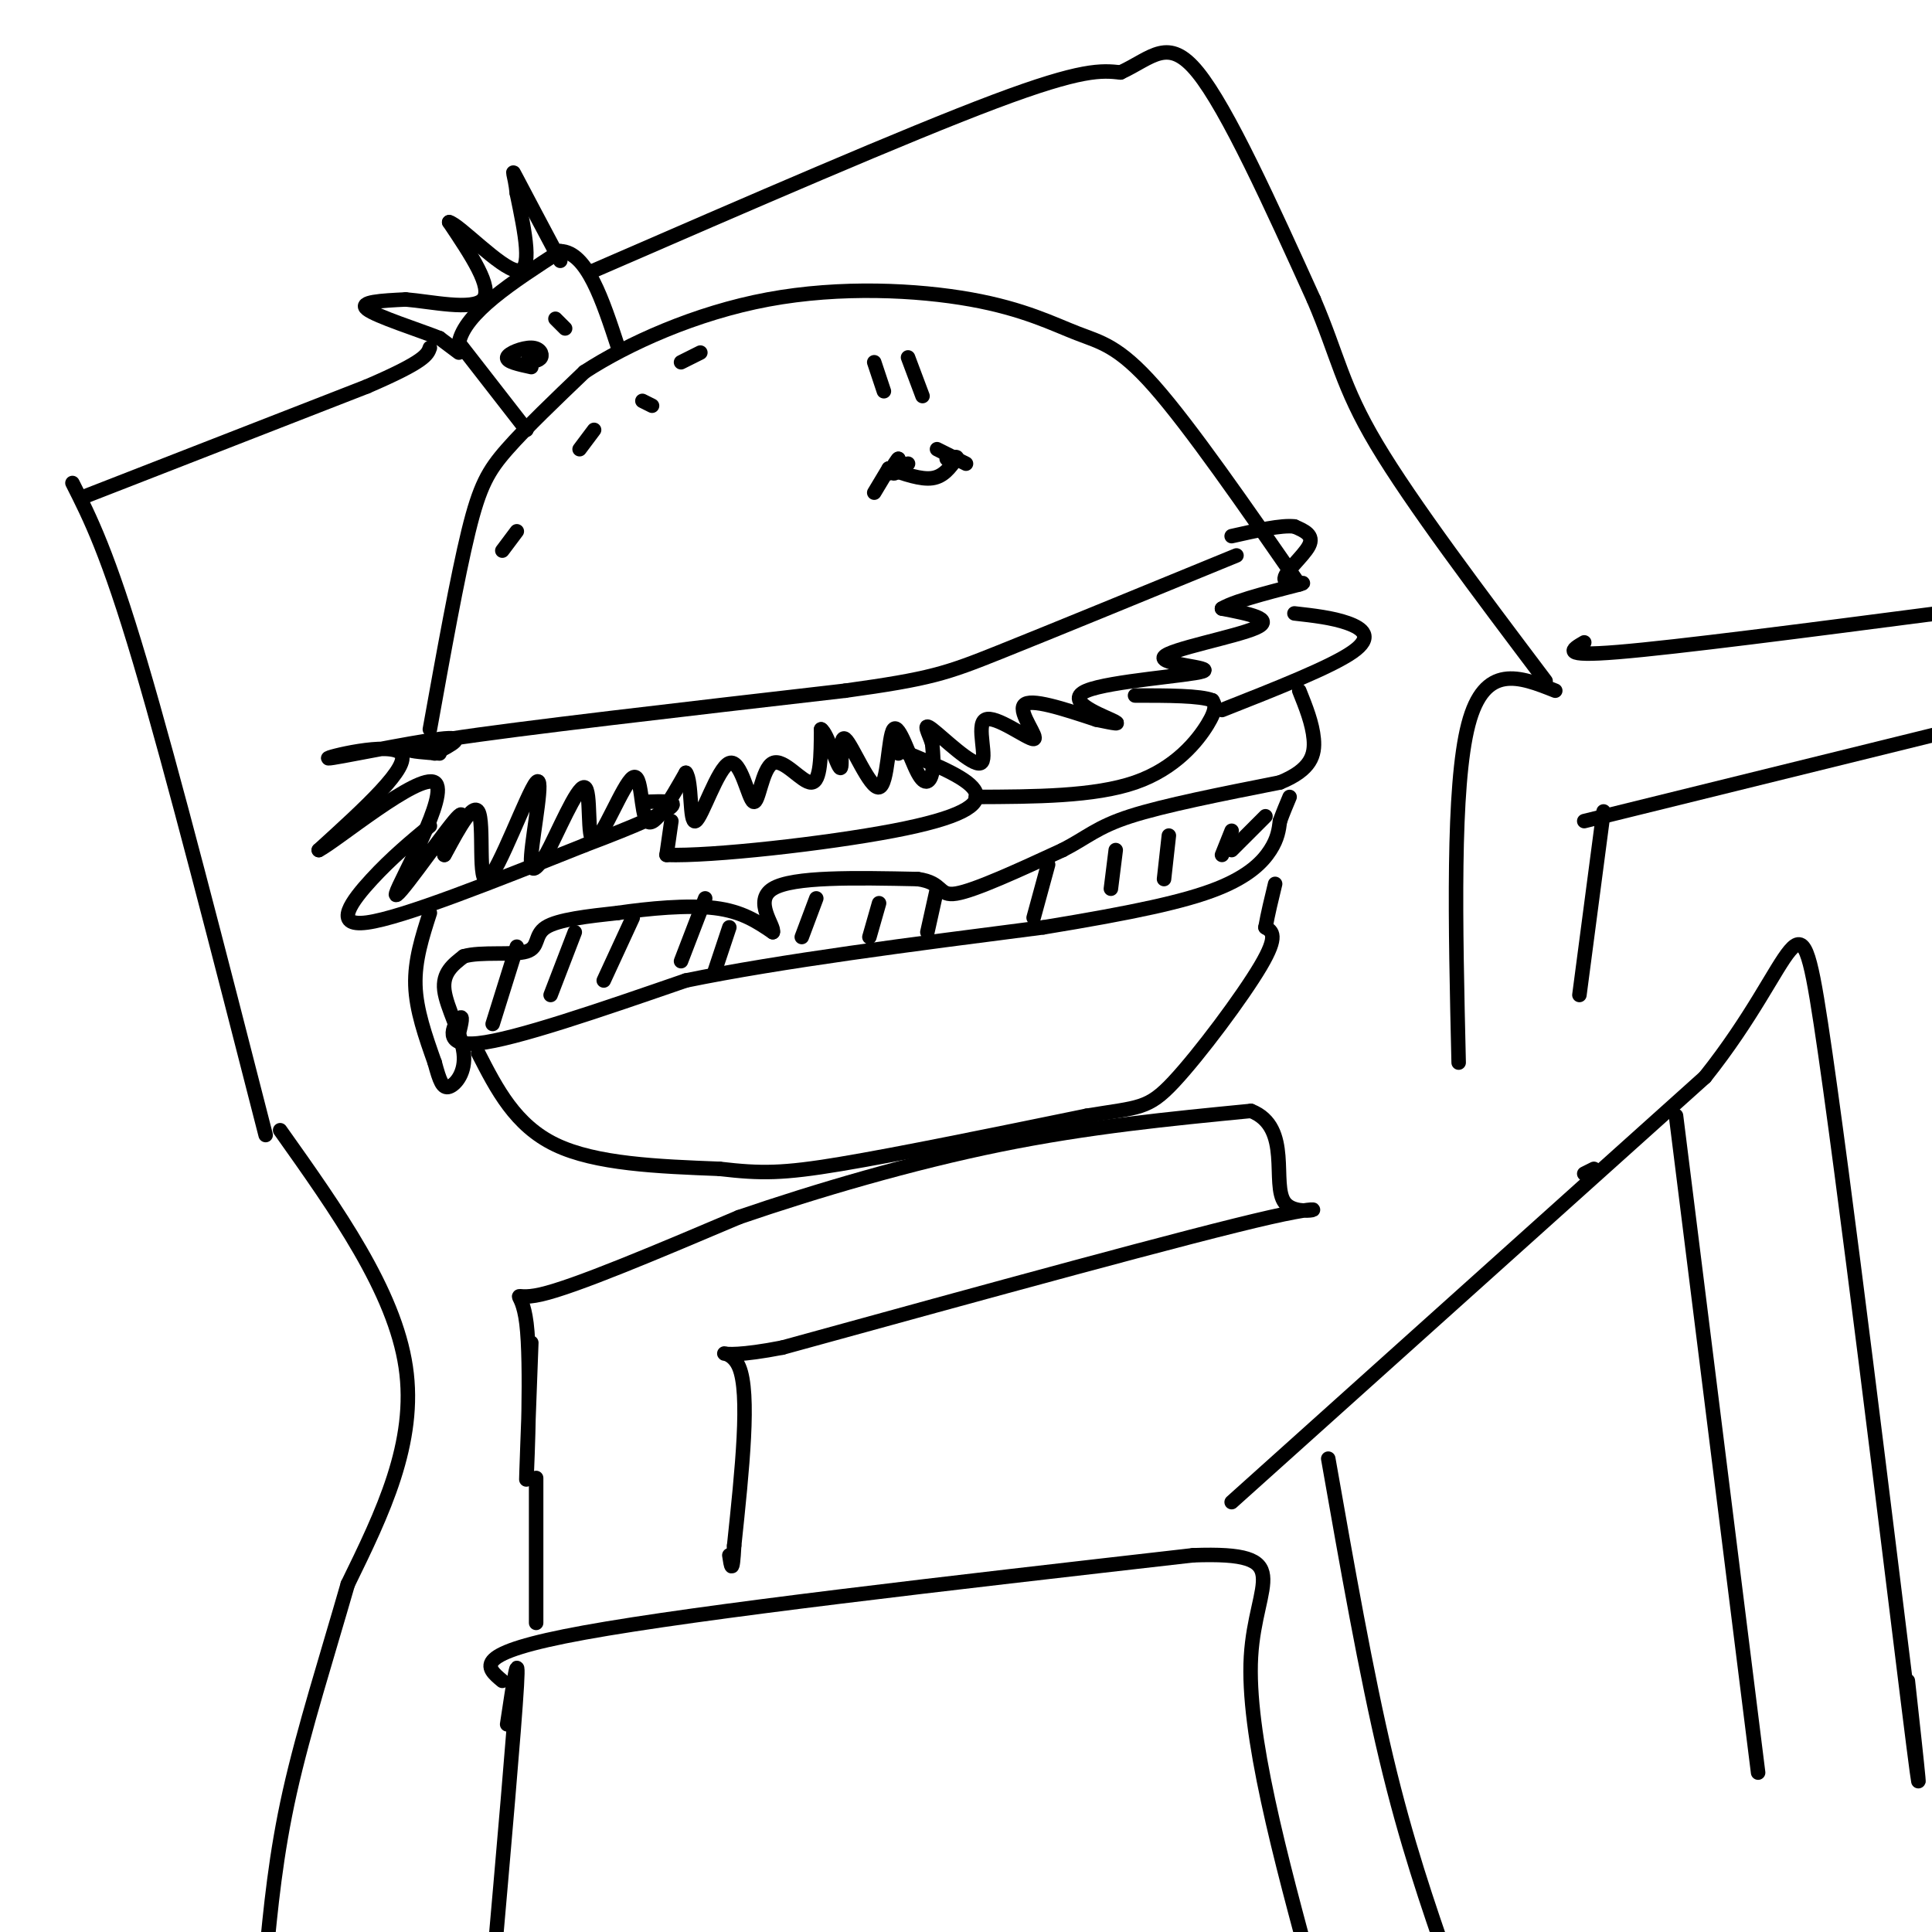 <svg viewBox='0 0 400 400' version='1.1' xmlns='http://www.w3.org/2000/svg' xmlns:xlink='http://www.w3.org/1999/xlink'><g fill='none' stroke='#000000' stroke-width='3' stroke-linecap='round' stroke-linejoin='round'><path d='M89,151c2.844,-15.778 5.689,-31.556 8,-41c2.311,-9.444 4.089,-12.556 8,-17c3.911,-4.444 9.956,-10.222 16,-16'/><path d='M121,77c8.848,-5.771 22.968,-12.198 38,-15c15.032,-2.802 30.978,-1.978 42,0c11.022,1.978 17.121,5.109 22,7c4.879,1.891 8.537,2.540 16,11c7.463,8.460 18.732,24.730 30,41'/><path d='M91,156c-6.000,-0.417 -12.000,-0.833 2,-3c14.000,-2.167 48.000,-6.083 82,-10'/><path d='M175,143c17.689,-2.444 20.911,-3.556 32,-8c11.089,-4.444 30.044,-12.222 49,-20'/><path d='M181,75c0.000,0.000 2.000,6.000 2,6'/><path d='M188,74c0.000,0.000 3.000,8.000 3,8'/><path d='M184,97c3.333,1.167 6.667,2.333 9,2c2.333,-0.333 3.667,-2.167 5,-4'/><path d='M198,95c0.500,-0.667 -0.750,-0.333 -2,0'/><path d='M194,93c0.000,0.000 6.000,3.000 6,3'/><path d='M184,97c0.000,0.000 -3.000,5.000 -3,5'/><path d='M109,89c0.000,0.000 -14.000,-18.000 -14,-18'/><path d='M95,71c1.167,-6.167 11.083,-12.583 21,-19'/><path d='M116,52c5.500,0.167 8.750,10.083 12,20'/><path d='M95,73c0.000,0.000 -4.000,-3.000 -4,-3'/><path d='M91,70c-4.311,-1.711 -13.089,-4.489 -15,-6c-1.911,-1.511 3.044,-1.756 8,-2'/><path d='M84,62c5.111,0.400 13.889,2.400 16,0c2.111,-2.400 -2.444,-9.200 -7,-16'/><path d='M93,46c2.022,0.444 10.578,9.556 14,10c3.422,0.444 1.711,-7.778 0,-16'/><path d='M107,40c-0.400,-3.911 -1.400,-5.689 0,-3c1.400,2.689 5.200,9.844 9,17'/><path d='M110,76c-2.601,-0.565 -5.202,-1.131 -5,-2c0.202,-0.869 3.208,-2.042 5,-2c1.792,0.042 2.369,1.298 2,2c-0.369,0.702 -1.685,0.851 -3,1'/><path d='M117,68c-1.000,-1.000 -2.000,-2.000 -2,-2c0.000,0.000 1.000,1.000 2,2'/><path d='M186,97c0.000,0.000 -1.000,0.000 -1,0'/><path d='M90,156c3.571,-1.869 7.143,-3.738 1,-3c-6.143,0.738 -22.000,4.083 -23,4c-1.000,-0.083 12.857,-3.595 15,-1c2.143,2.595 -7.429,11.298 -17,20'/><path d='M66,176c3.488,-1.732 20.708,-16.062 24,-14c3.292,2.062 -7.344,20.517 -8,23c-0.656,2.483 8.670,-11.005 12,-15c3.330,-3.995 0.665,1.502 -2,7'/><path d='M92,177c1.324,-2.194 5.634,-11.179 7,-9c1.366,2.179 -0.211,15.522 2,14c2.211,-1.522 8.211,-17.910 10,-20c1.789,-2.090 -0.632,10.117 -1,15c-0.368,4.883 1.316,2.441 3,0'/><path d='M113,177c2.279,-4.097 6.475,-14.338 8,-14c1.525,0.338 0.378,11.256 2,11c1.622,-0.256 6.014,-11.684 8,-13c1.986,-1.316 1.568,7.481 3,9c1.432,1.519 4.716,-4.241 8,-10'/><path d='M142,160c1.338,1.618 0.684,10.664 2,10c1.316,-0.664 4.601,-11.037 7,-12c2.399,-0.963 3.911,7.484 5,8c1.089,0.516 1.755,-6.900 4,-8c2.245,-1.100 6.070,4.114 8,4c1.930,-0.114 1.965,-5.557 2,-11'/><path d='M170,151c1.260,0.699 3.411,7.948 4,8c0.589,0.052 -0.385,-7.093 1,-6c1.385,1.093 5.128,10.423 7,10c1.872,-0.423 1.873,-10.598 3,-12c1.127,-1.402 3.380,5.969 5,9c1.620,3.031 2.606,1.723 3,0c0.394,-1.723 0.197,-3.862 0,-6'/><path d='M193,154c-0.640,-2.205 -2.240,-4.717 0,-3c2.240,1.717 8.318,7.665 10,7c1.682,-0.665 -1.034,-7.941 1,-9c2.034,-1.059 8.817,4.100 10,4c1.183,-0.100 -3.233,-5.457 -2,-7c1.233,-1.543 8.117,0.729 15,3'/><path d='M227,149c3.752,0.770 5.632,1.196 3,0c-2.632,-1.196 -9.774,-4.014 -5,-6c4.774,-1.986 21.465,-3.141 24,-4c2.535,-0.859 -9.087,-1.424 -8,-3c1.087,-1.576 14.882,-4.165 19,-6c4.118,-1.835 -1.441,-2.918 -7,-4'/><path d='M253,126c2.812,-1.789 13.341,-4.263 16,-5c2.659,-0.737 -2.553,0.263 -3,-1c-0.447,-1.263 3.872,-4.789 5,-7c1.128,-2.211 -0.936,-3.105 -3,-4'/><path d='M268,109c-2.667,-0.333 -7.833,0.833 -13,2'/><path d='M188,96c-1.333,1.083 -2.667,2.167 -3,2c-0.333,-0.167 0.333,-1.583 1,-3'/><path d='M186,95c-0.167,0.000 -1.083,1.500 -2,3'/><path d='M123,89c0.000,0.000 -3.000,4.000 -3,4'/><path d='M133,83c0.000,0.000 2.000,1.000 2,1'/><path d='M141,75c0.000,0.000 4.000,-2.000 4,-2'/><path d='M89,171c-3.956,3.289 -7.911,6.578 -12,11c-4.089,4.422 -8.311,9.978 -1,9c7.311,-0.978 26.156,-8.489 45,-16'/><path d='M121,175c11.222,-4.222 16.778,-6.778 18,-8c1.222,-1.222 -1.889,-1.111 -5,-1'/><path d='M139,170c0.000,0.000 -1.000,7.000 -1,7'/><path d='M138,177c9.298,0.333 33.042,-2.333 47,-5c13.958,-2.667 18.131,-5.333 17,-8c-1.131,-2.667 -7.565,-5.333 -14,-8'/><path d='M188,156c-2.667,-1.333 -2.333,-0.667 -2,0'/><path d='M202,165c12.289,-0.044 24.578,-0.089 33,-3c8.422,-2.911 12.978,-8.689 15,-12c2.022,-3.311 1.511,-4.156 1,-5'/><path d='M251,145c-2.500,-1.000 -9.250,-1.000 -16,-1'/><path d='M253,147c11.267,-4.444 22.533,-8.889 27,-12c4.467,-3.111 2.133,-4.889 -1,-6c-3.133,-1.111 -7.067,-1.556 -11,-2'/><path d='M89,189c-1.583,4.917 -3.167,9.833 -3,15c0.167,5.167 2.083,10.583 4,16'/><path d='M90,220c1.040,3.847 1.640,5.464 3,5c1.360,-0.464 3.482,-3.010 3,-7c-0.482,-3.990 -3.566,-9.426 -4,-13c-0.434,-3.574 1.783,-5.287 4,-7'/><path d='M96,198c3.500,-1.048 10.250,-0.167 13,-1c2.750,-0.833 1.500,-3.381 4,-5c2.500,-1.619 8.750,-2.310 15,-3'/><path d='M128,189c6.244,-0.911 14.356,-1.689 20,-1c5.644,0.689 8.822,2.844 12,5'/><path d='M160,193c0.533,-1.133 -4.133,-6.467 0,-9c4.133,-2.533 17.067,-2.267 30,-2'/><path d='M190,182c5.467,0.756 4.133,3.644 8,3c3.867,-0.644 12.933,-4.822 22,-9'/><path d='M220,176c5.156,-2.644 7.044,-4.756 14,-7c6.956,-2.244 18.978,-4.622 31,-7'/><path d='M265,162c6.511,-2.644 7.289,-5.756 7,-9c-0.289,-3.244 -1.644,-6.622 -3,-10'/><path d='M95,214c0.511,-2.111 1.022,-4.222 0,-3c-1.022,1.222 -3.578,5.778 4,5c7.578,-0.778 25.289,-6.889 43,-13'/><path d='M142,203c19.500,-4.000 46.750,-7.500 74,-11'/><path d='M216,192c18.964,-3.107 29.375,-5.375 36,-8c6.625,-2.625 9.464,-5.607 11,-8c1.536,-2.393 1.768,-4.196 2,-6'/><path d='M265,170c0.667,-1.833 1.333,-3.417 2,-5'/><path d='M107,196c0.000,0.000 -5.000,16.000 -5,16'/><path d='M119,193c0.000,0.000 -5.000,13.000 -5,13'/><path d='M131,190c0.000,0.000 -6.000,13.000 -6,13'/><path d='M146,186c0.000,0.000 -5.000,13.000 -5,13'/><path d='M151,192c0.000,0.000 -3.000,9.000 -3,9'/><path d='M169,186c0.000,0.000 -3.000,8.000 -3,8'/><path d='M182,187c0.000,0.000 -2.000,7.000 -2,7'/><path d='M194,184c0.000,0.000 -2.000,9.000 -2,9'/><path d='M217,179c0.000,0.000 -3.000,11.000 -3,11'/><path d='M231,176c0.000,0.000 -1.000,8.000 -1,8'/><path d='M242,173c0.000,0.000 -1.000,9.000 -1,9'/><path d='M255,172c0.000,0.000 -2.000,5.000 -2,5'/><path d='M262,169c0.000,0.000 -7.000,7.000 -7,7'/><path d='M99,218c3.833,7.500 7.667,15.000 16,19c8.333,4.000 21.167,4.500 34,5'/><path d='M149,242c8.578,1.000 13.022,1.000 25,-1c11.978,-2.000 31.489,-6.000 51,-10'/><path d='M225,231c10.905,-1.798 12.667,-1.292 18,-7c5.333,-5.708 14.238,-17.631 18,-24c3.762,-6.369 2.381,-7.185 1,-8'/><path d='M262,192c0.500,-2.833 1.250,-5.917 2,-9'/><path d='M15,100c3.667,7.250 7.333,14.500 14,37c6.667,22.500 16.333,60.250 26,98'/><path d='M17,103c0.000,0.000 59.000,-23.000 59,-23'/><path d='M76,80c12.000,-5.167 12.500,-6.583 13,-8'/><path d='M123,56c32.417,-14.083 64.833,-28.167 83,-35c18.167,-6.833 22.083,-6.417 26,-6'/><path d='M232,15c6.533,-3.022 9.867,-7.578 16,0c6.133,7.578 15.067,27.289 24,47'/><path d='M272,62c5.067,11.800 5.733,17.800 13,30c7.267,12.200 21.133,30.600 35,49'/><path d='M58,234c11.833,16.667 23.667,33.333 26,49c2.333,15.667 -4.833,30.333 -12,45'/><path d='M72,328c-4.311,15.000 -9.089,30.000 -12,43c-2.911,13.000 -3.956,24.000 -5,35'/><path d='M105,357c1.250,-8.333 2.500,-16.667 2,-8c-0.500,8.667 -2.750,34.333 -5,60'/><path d='M104,348c-3.417,-2.833 -6.833,-5.667 17,-10c23.833,-4.333 74.917,-10.167 126,-16'/><path d='M247,322c21.689,-0.800 12.911,5.200 12,21c-0.911,15.800 6.044,41.400 13,67'/><path d='M110,278c-0.577,15.369 -1.155,30.738 -1,28c0.155,-2.738 1.042,-23.583 0,-32c-1.042,-8.417 -4.012,-4.405 3,-6c7.012,-1.595 24.006,-8.798 41,-16'/><path d='M153,252c16.067,-5.511 35.733,-11.289 54,-15c18.267,-3.711 35.133,-5.356 52,-7'/><path d='M259,230c8.607,3.357 4.125,15.250 7,19c2.875,3.750 13.107,-0.643 -3,3c-16.107,3.643 -58.554,15.321 -101,27'/><path d='M162,279c-17.667,3.444 -11.333,-1.444 -9,4c2.333,5.444 0.667,21.222 -1,37'/><path d='M152,320c-0.333,6.500 -0.667,4.250 -1,2'/><path d='M111,306c0.000,0.000 0.000,30.000 0,30'/><path d='M328,133c-2.583,1.500 -5.167,3.000 7,2c12.167,-1.000 39.083,-4.500 66,-8'/><path d='M328,170c0.000,0.000 73.000,-18.000 73,-18'/><path d='M322,143c-7.333,-2.917 -14.667,-5.833 -18,7c-3.333,12.833 -2.667,41.417 -2,70'/><path d='M332,168c0.000,0.000 -5.000,38.000 -5,38'/><path d='M330,242c0.000,0.000 -2.000,1.000 -2,1'/><path d='M255,311c0.000,0.000 98.000,-88.000 98,-88'/><path d='M353,223c19.524,-24.488 19.333,-41.708 24,-11c4.667,30.708 14.190,109.345 18,140c3.810,30.655 1.905,13.327 0,-4'/><path d='M347,231c0.000,0.000 17.000,136.000 17,136'/><path d='M275,302c3.917,22.250 7.833,44.500 12,62c4.167,17.500 8.583,30.250 13,43'/><path d='M107,110c0.000,0.000 -3.000,4.000 -3,4'/></g>
</svg>